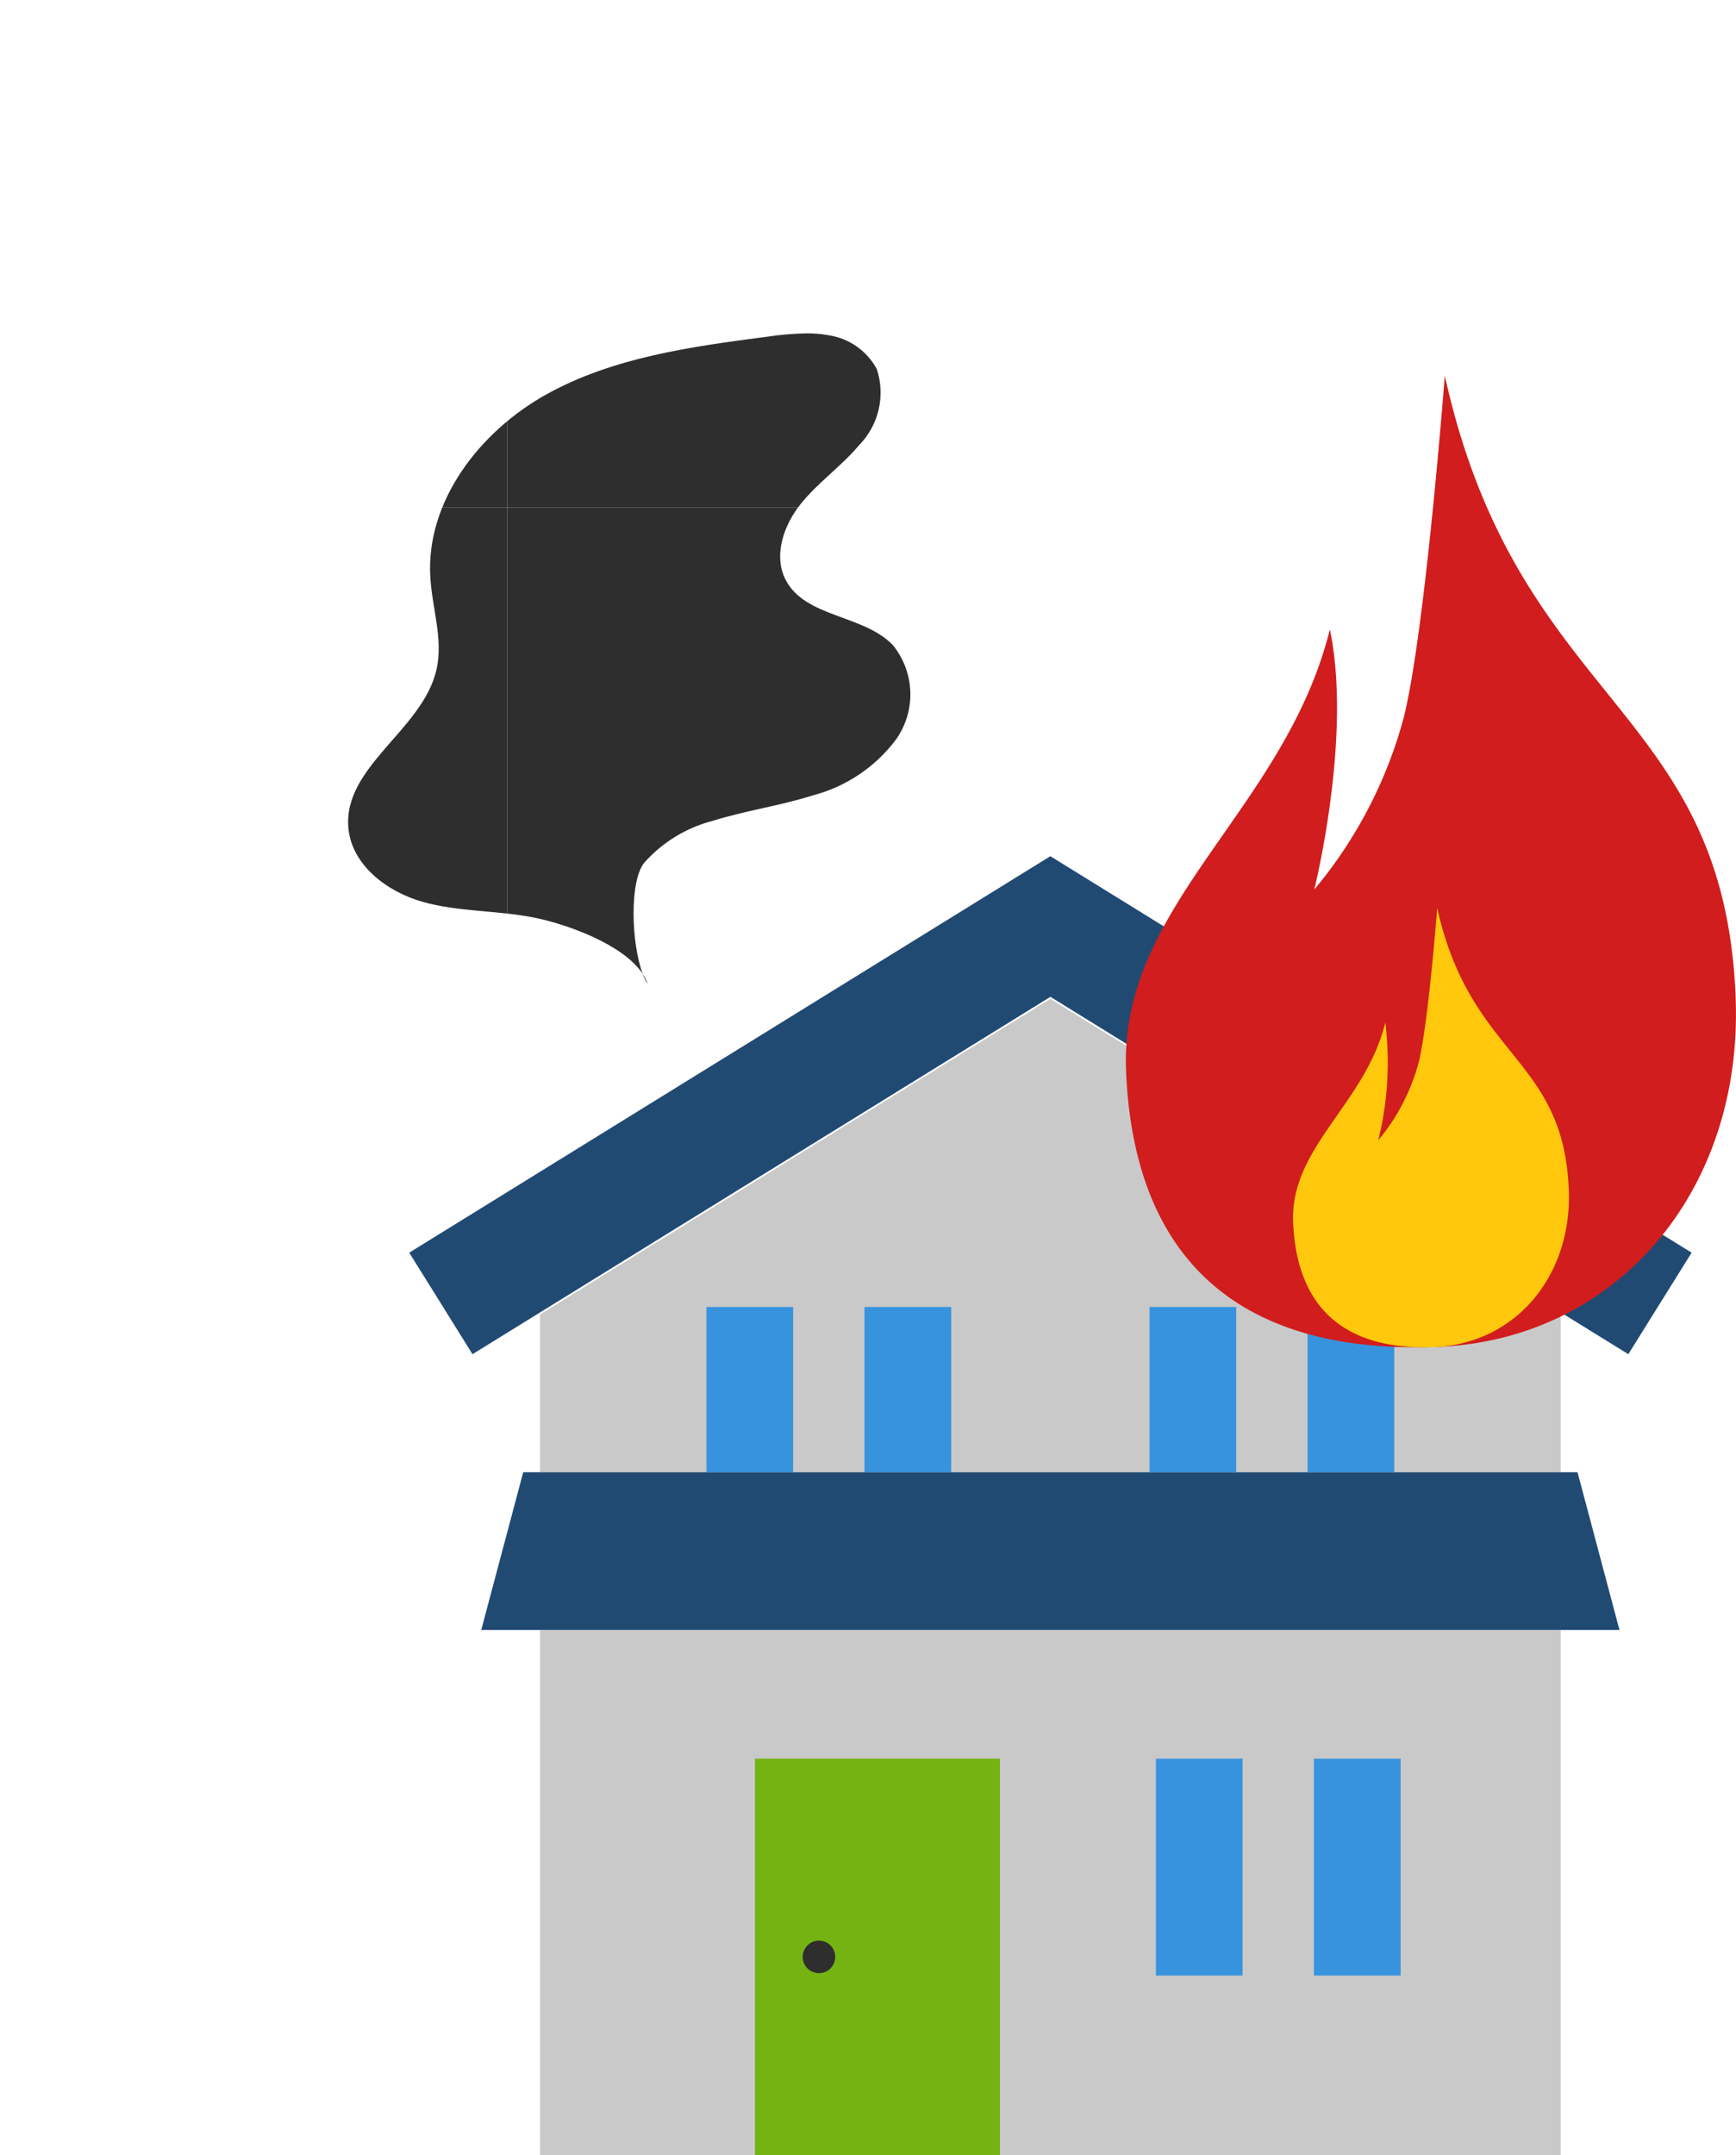 <?xml version="1.0" encoding="UTF-8"?>
<svg xmlns="http://www.w3.org/2000/svg" xmlns:xlink="http://www.w3.org/1999/xlink" id="グループ_2424" data-name="グループ 2424" width="94.5" height="117.266" viewBox="0 0 94.5 117.266">
  <defs>
    <clipPath id="clip-path">
      <rect id="長方形_1730" data-name="長方形 1730" width="94.5" height="117.265" fill="none"></rect>
    </clipPath>
    <clipPath id="clip-path-2">
      <path id="パス_19200" data-name="パス 19200" d="M121.1,135.7a2.4,2.4,0,0,0-.274-.552,2.651,2.651,0,0,0,.274.552m6.49-35.224c-4.119.539-8.35,1.114-11.985,3.124s-6.591,5.816-6.344,9.963c.1,1.68.707,3.368.341,5.01-.734,3.29-5.1,5.278-4.8,8.635.18,2.019,2.105,3.475,4.057,4.022s4.026.454,6.015.845c1.792.353,4.882,1.452,5.95,3.071-.617-1.629-.736-5.01.077-6.043a7.5,7.5,0,0,1,3.76-2.293c1.774-.555,3.63-.81,5.4-1.371a8.294,8.294,0,0,0,4.545-3.038,4.248,4.248,0,0,0-.174-5.154c-1.609-1.662-4.748-1.48-5.821-3.529-.695-1.326-.115-2.993.825-4.158s2.2-2.032,3.164-3.181a4.081,4.081,0,0,0,.966-4.142,3.583,3.583,0,0,0-2.645-1.844,6.4,6.4,0,0,0-1.193-.1,16.618,16.618,0,0,0-2.141.185" transform="translate(-104.785 -100.291)" fill="none"></path>
    </clipPath>
  </defs>
  <rect id="長方形_1722" data-name="長方形 1722" width="55.561" height="28.575" transform="translate(29.397 88.689)" fill="#c9c9c9"></rect>
  <path id="パス_19194" data-name="パス 19194" d="M190.344,300.557l-27.78,17.169v8.585h55.561v-8.585Z" transform="translate(-133.167 -246.207)" fill="#c9c9c9"></path>
  <path id="パス_19195" data-name="パス 19195" d="M206.826,451.563H144.864l2.286-8.585h57.391Z" transform="translate(-118.668 -362.873)" fill="#214a73"></path>
  <rect id="長方形_1723" data-name="長方形 1723" width="4.72" height="11.8" transform="translate(62.922 95.69)" fill="#3793de"></rect>
  <rect id="長方形_1724" data-name="長方形 1724" width="4.72" height="11.8" transform="translate(71.524 95.69)" fill="#3793de"></rect>
  <rect id="長方形_1725" data-name="長方形 1725" width="4.72" height="8.99" transform="translate(38.457 71.115)" fill="#3793de"></rect>
  <rect id="長方形_1726" data-name="長方形 1726" width="4.72" height="8.99" transform="translate(47.059 71.115)" fill="#3793de"></rect>
  <rect id="長方形_1727" data-name="長方形 1727" width="4.72" height="8.99" transform="translate(62.575 71.115)" fill="#3793de"></rect>
  <rect id="長方形_1728" data-name="長方形 1728" width="4.72" height="8.99" transform="translate(71.177 71.115)" fill="#3793de"></rect>
  <rect id="長方形_1729" data-name="長方形 1729" width="13.335" height="21.575" transform="translate(41.098 95.69)" fill="#75b312"></rect>
  <g id="グループ_2344" data-name="グループ 2344">
    <g id="グループ_2343" data-name="グループ 2343" clip-path="url(#clip-path)">
      <path id="パス_19196" data-name="パス 19196" d="M242.525,583.924h0a.885.885,0,1,0,.885.885.885.885,0,0,0-.885-.885" transform="translate(-197.944 -478.332)" fill="#2e2e2e"></path>
      <path id="パス_19197" data-name="パス 19197" d="M158.068,257.624l-34.9,21.572,3.445,5.524,31.459-19.444,31.459,19.444,3.445-5.524Z" transform="translate(-100.892 -211.037)" fill="#214a73"></path>
      <path id="パス_19198" data-name="パス 19198" d="M372.112,146.844c-.641-15.949-11.845-15.8-15.833-33.819,0,0-1.07,13.957-2.232,18.593a24.494,24.494,0,0,1-4.873,9.369s2.078-8.3.849-14.154c-2.442,9.826-11.459,14.964-11.095,24,.394,9.795,5.662,15.462,16.925,15.039,9.773-.367,16.682-8.483,16.258-19.028" transform="translate(-277.631 -92.586)" fill="#d11d1d"></path>
      <path id="パス_19199" data-name="パス 19199" d="M404.235,288.481c-.29-7.212-5.356-7.145-7.159-15.292,0,0-.484,6.311-1.009,8.407a11.075,11.075,0,0,1-2.2,4.237,17.593,17.593,0,0,0,.384-6.4c-1.1,4.443-5.181,6.766-5.017,10.852.178,4.429,2.56,6.992,7.654,6.8,4.419-.166,7.543-3.836,7.352-8.6" transform="translate(-318.841 -223.788)" fill="#ffc80c"></path>
    </g>
  </g>
  <g id="グループ_2346" data-name="グループ 2346" transform="translate(18.948 18.136)">
    <g id="グループ_2345" data-name="グループ 2345" clip-path="url(#clip-path-2)">
      <rect id="長方形_1731" data-name="長方形 1731" width="27.608" height="27.608" transform="translate(8.66 -18.136)" fill="#2e2e2e"></rect>
      <rect id="長方形_1732" data-name="長方形 1732" width="27.608" height="27.608" transform="translate(8.66 9.473)" fill="#2e2e2e"></rect>
      <rect id="長方形_1733" data-name="長方形 1733" width="27.608" height="27.608" transform="translate(-18.948 -18.136)" fill="#2e2e2e"></rect>
      <rect id="長方形_1734" data-name="長方形 1734" width="27.608" height="27.608" transform="translate(-18.948 9.473)" fill="#2e2e2e"></rect>
    </g>
  </g>
</svg>

